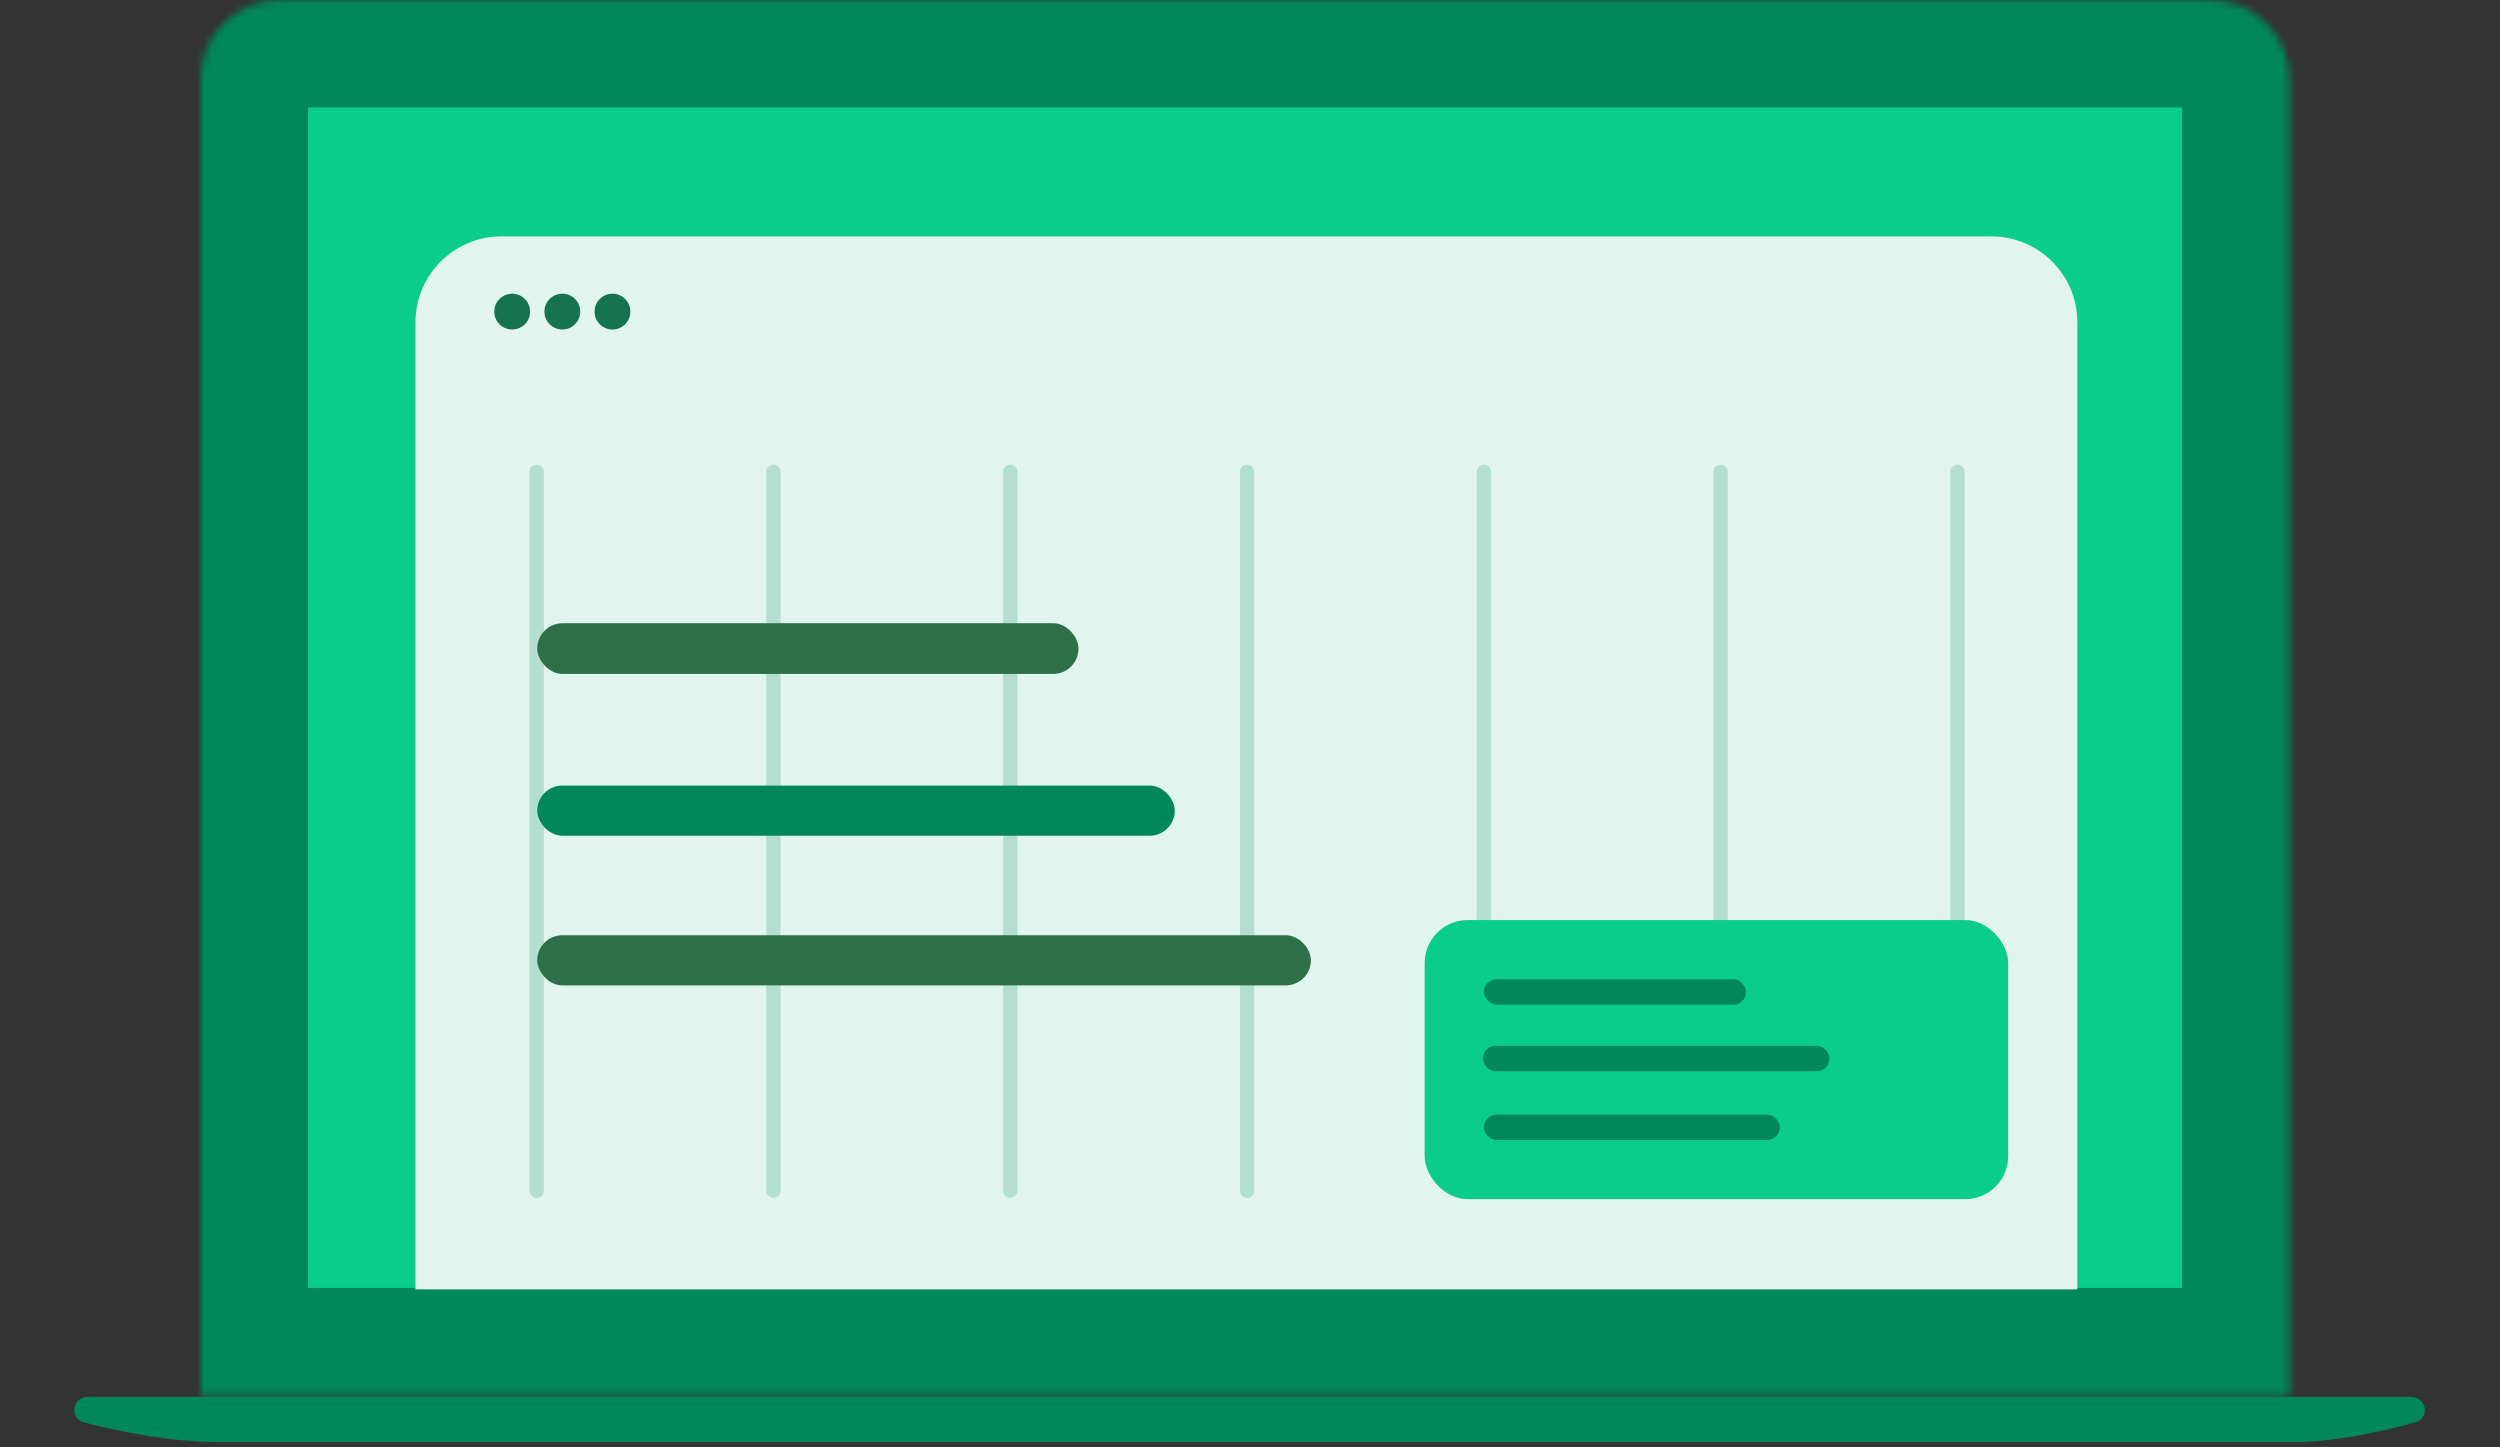 <svg width="349" height="202" viewBox="0 0 349 202" fill="none" xmlns="http://www.w3.org/2000/svg">
<rect x="0" y="0" width="349" height="202" fill="#333333" stroke="none"/>
<path d="M30.647 201.313C24.159 201.313 17.453 200.044 11.787 198.587C9.59 198.021 10.056 195 12.325 195H336.543C338.812 195 339.275 198.014 337.083 198.596C331.609 200.05 325.466 201.313 320.485 201.313H30.647Z" fill="#00875A"/>
<mask id="path-2-inside-1_3524_10906" fill="white">
<path d="M28 11C28 4.925 32.925 0 39 0H308.609C314.684 0 319.609 4.925 319.609 11V194.799H28V11Z"/>
</mask>
<path d="M28 11C28 4.925 32.925 0 39 0H308.609C314.684 0 319.609 4.925 319.609 11V194.799H28V11Z" fill="#0ACC8B" stroke="#00875A" stroke-width="30" mask="url(#path-2-inside-1_3524_10906)"/>
<path d="M58 45C58 38.373 63.373 33 70 33H278C284.627 33 290 38.373 290 45V180H58V45Z" fill="#E1F5EE"/>
<circle cx="71.5" cy="43.5" r="2.5" fill="#157350"/>
<circle cx="78.5" cy="43.5" r="2.5" fill="#157350"/>
<circle cx="85.5" cy="43.5" r="2.5" fill="#157350"/>
<path opacity="0.2" d="M74.92 65.871L74.92 166.222" stroke="#00875A" stroke-width="2" stroke-linecap="round"/>
<path opacity="0.2" d="M107.977 65.871C107.977 105.061 107.977 127.033 107.977 166.222" stroke="#00875A" stroke-width="2" stroke-linecap="round"/>
<path opacity="0.2" d="M141.033 65.871L141.033 166.222" stroke="#00875A" stroke-width="2" stroke-linecap="round"/>
<path opacity="0.2" d="M174.09 65.871L174.09 166.222" stroke="#00875A" stroke-width="2" stroke-linecap="round"/>
<path opacity="0.2" d="M207.147 65.871L207.147 166.222" stroke="#00875A" stroke-width="2" stroke-linecap="round"/>
<path opacity="0.2" d="M240.204 65.871L240.204 166.222" stroke="#00875A" stroke-width="2" stroke-linecap="round"/>
<path opacity="0.2" d="M273.261 65.871L273.261 166.222" stroke="#00875A" stroke-width="2" stroke-linecap="round"/>
<rect x="75" y="87" width="75.558" height="7.084" rx="3.542" fill="#2D7048"/>
<rect x="75" y="130.56" width="108" height="7" rx="3.5" fill="#2D7048"/>
<rect x="75" y="109.666" width="89" height="7" rx="3.5" fill="#00875A"/>
<rect x="198.883" y="128.443" width="81.462" height="38.96" rx="6" fill="#0ACC8B"/>
<rect x="207.147" y="136.707" width="36.599" height="3.542" rx="1.771" fill="#00875A"/>
<rect x="207" y="146" width="48.405" height="3.542" rx="1.771" fill="#00875A"/>
<rect x="207.147" y="155.597" width="41.321" height="3.542" rx="1.771" fill="#00875A"/>
</svg>
